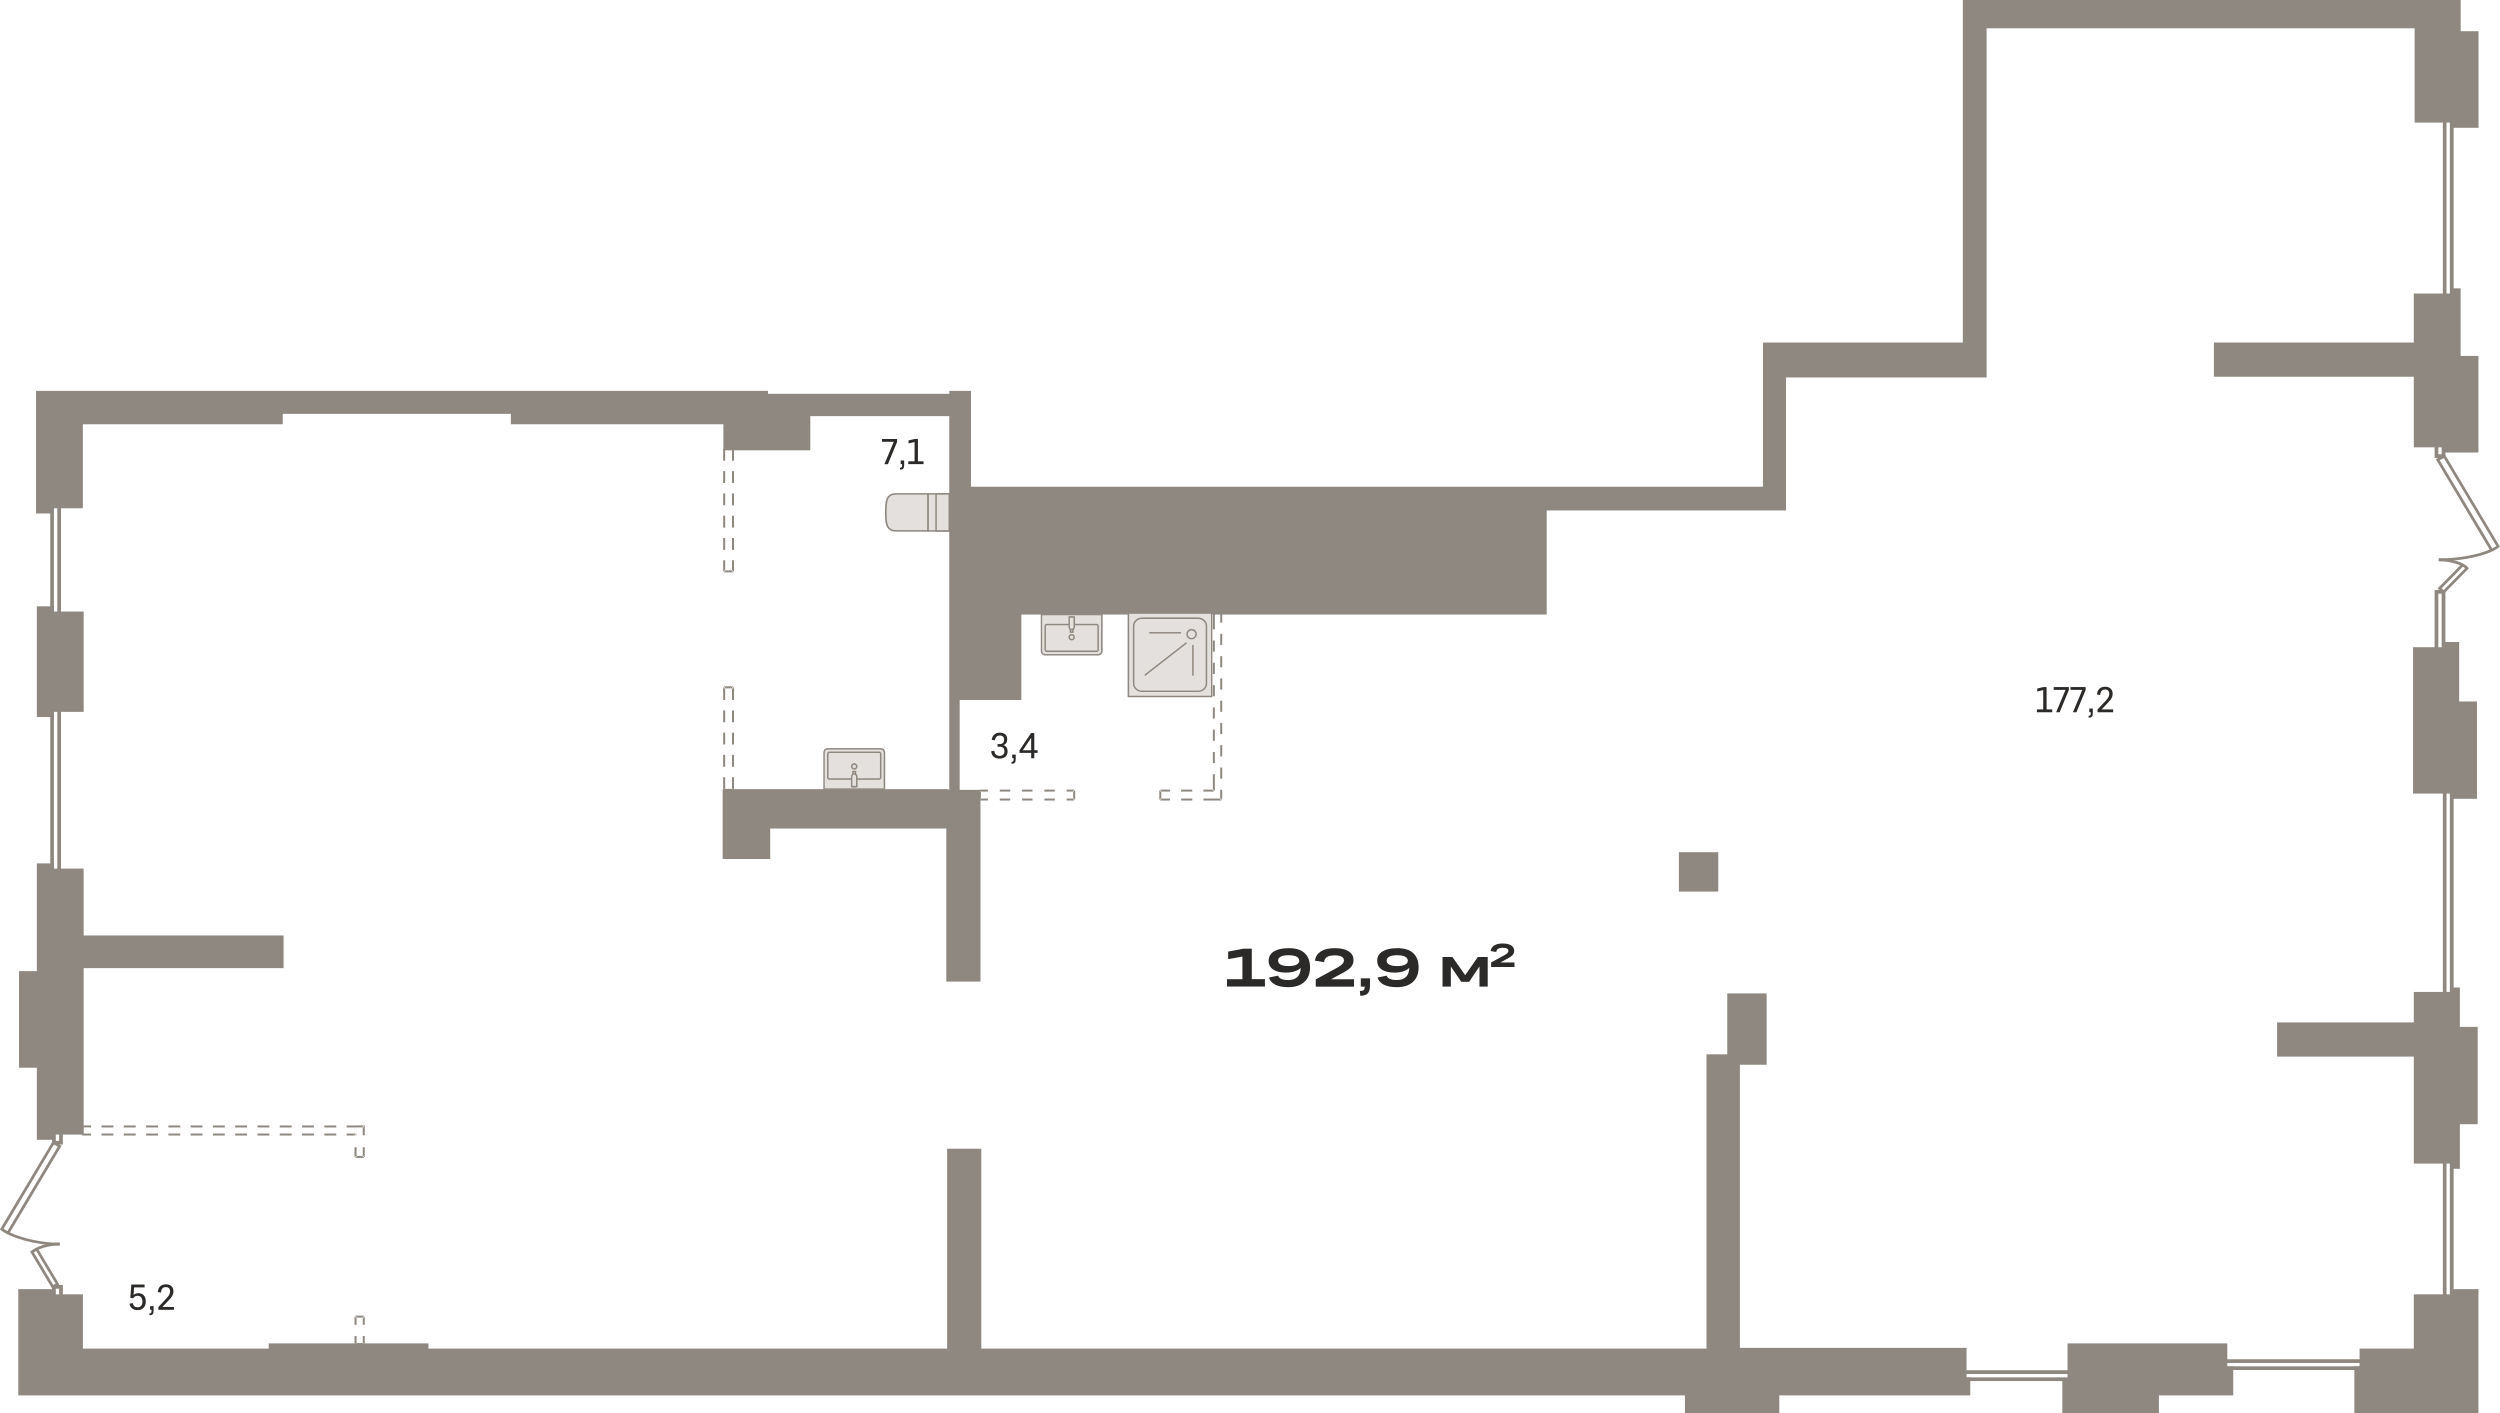 <?xml version="1.0" encoding="utf-8"?>
<!-- Generator: Adobe Illustrator 24.1.2, SVG Export Plug-In . SVG Version: 6.00 Build 0)  -->
<svg version="1.1" id="Слой_1" xmlns="http://www.w3.org/2000/svg" xmlns:xlink="http://www.w3.org/1999/xlink" x="0px" y="0px"
	 viewBox="0 0 3364.4 1901.9" style="enable-background:new 0 0 3364.4 1901.9;" xml:space="preserve">
<g>
	<g>
		<path style="fill-rule:evenodd;clip-rule:evenodd;fill:#8F8880;" d="M1633.5,1065.3h-14v-2.7h14V1065.3L1633.5,1065.3z
			 M1604.5,1065.3h-15v-2.7h15V1065.3L1604.5,1065.3z M1574.5,1065.3h-13v-2.7h13V1065.3L1574.5,1065.3z M1445.5,1065.3h-10v-2.7h10
			V1065.3L1445.5,1065.3z M1419.5,1065.3h-14v-2.7h14V1065.3L1419.5,1065.3z M1389.5,1065.3h-14v-2.7h14V1065.3L1389.5,1065.3z
			 M1359.5,1065.3h-14v-2.7h14V1065.3L1359.5,1065.3z M1329.5,1065.3h-11v-2.7h11V1065.3L1329.5,1065.3z M1446.9,1063.9v12h-2.7v-12
			H1446.9L1446.9,1063.9z M1317.1,1075.9v-12h2.8v12H1317.1L1317.1,1075.9z M1560.1,1075.9v-12h2.7v12H1560.1L1560.1,1075.9z
			 M1318.5,1074.6h11v2.7h-11V1074.6L1318.5,1074.6z M1345.5,1074.6h14v2.7h-14V1074.6L1345.5,1074.6z M1375.5,1074.6h14v2.7h-14
			V1074.6L1375.5,1074.6z M1405.5,1074.6h14v2.7h-14V1074.6L1405.5,1074.6z M1435.5,1074.6h10v2.7h-10V1074.6L1435.5,1074.6z
			 M1561.5,1074.6h13v2.7h-13V1074.6L1561.5,1074.6z M1589.5,1074.6h15v2.7h-15V1074.6L1589.5,1074.6z M1619.5,1074.6h14v2.7h-14
			V1074.6L1619.5,1074.6z M1634.9,825v22h-2.7v-22H1634.9L1634.9,825z M1634.9,862v15h-2.7v-15H1634.9L1634.9,862z M1634.9,892v15
			h-2.7v-15H1634.9L1634.9,892z M1634.9,922v15h-2.7v-15H1634.9L1634.9,922z M1634.9,952v15h-2.7v-15H1634.9L1634.9,952z
			 M1634.9,981.9v15h-2.7v-15H1634.9L1634.9,981.9z M1634.9,1011.9v15h-2.7v-15H1634.9L1634.9,1011.9z M1634.9,1041.9v22h-2.7v-22
			H1634.9L1634.9,1041.9z M1643.5,1077.3h-10v-2.7h10V1077.3L1643.5,1077.3z M1633.5,823.6h10v2.7h-10V823.6L1633.5,823.6z
			 M1642.1,1075.9v-13h2.7v13H1642.1L1642.1,1075.9z M1642.1,1047.9v-15h2.7v15H1642.1L1642.1,1047.9z M1642.1,1017.9v-15h2.7v15
			H1642.1L1642.1,1017.9z M1642.1,987.9v-15h2.7v15H1642.1L1642.1,987.9z M1642.1,958v-15h2.7v15H1642.1L1642.1,958z M1642.1,928
			v-15h2.7v15H1642.1L1642.1,928z M1642.1,898v-15h2.7v15H1642.1L1642.1,898z M1642.1,868v-15h2.7v15H1642.1L1642.1,868z
			 M1642.1,838v-13h2.7v13H1642.1L1642.1,838z M985.1,1062.9v-17h2.7v17H985.1L985.1,1062.9z M985.1,1031.9v-16h2.7v16H985.1
			L985.1,1031.9z M985.1,1001.9v-16h2.7v16H985.1L985.1,1001.9z M985.1,972v-16h2.7v16H985.1L985.1,972z M985.1,942v-17h2.7v17
			H985.1L985.1,942z M985.1,769v-15h2.7v15H985.1L985.1,769z M985.1,740v-16h2.7v16H985.1L985.1,740z M985.1,710v-16h2.7v16H985.1
			L985.1,710z M985.1,680v-16h2.7v16H985.1L985.1,680z M985.1,650v-16h2.7v16H985.1L985.1,650z M985.1,620v-16h2.7v16H985.1
			L985.1,620z M986.5,770.3h-12v-2.7h12V770.3L986.5,770.3z M974.5,602.6h12v2.7h-12V602.6L974.5,602.6z M974.5,923.6h12v2.8h-12
			V923.6L974.5,923.6z M986.5,1064.3h-12v-2.7h12V1064.3L986.5,1064.3z M975.9,604v16h-2.7v-16H975.9L975.9,604z M975.9,634v16h-2.7
			v-16H975.9L975.9,634z M975.9,664v16h-2.7v-16H975.9L975.9,664z M975.9,694v16h-2.7v-16H975.9L975.9,694z M975.9,724v16h-2.7v-16
			H975.9L975.9,724z M975.9,754v15h-2.7v-15H975.9L975.9,754z M975.9,925v17h-2.7v-17H975.9L975.9,925z M975.9,956v16h-2.7v-16
			H975.9L975.9,956z M975.9,985.9v16h-2.7v-16H975.9L975.9,985.9z M975.9,1015.9v16h-2.7v-16H975.9L975.9,1015.9z M975.9,1045.9v17
			h-2.7v-17H975.9L975.9,1045.9z M478.5,1517.3h-12v-2.7h12V1517.3L478.5,1517.3z M452.5,1517.3h-16v-2.7h16V1517.3L452.5,1517.3z
			 M422.5,1517.3h-16v-2.7h16V1517.3L422.5,1517.3z M392.5,1517.3h-16v-2.7h16V1517.3L392.5,1517.3z M362.5,1517.3h-16v-2.7h16
			V1517.3L362.5,1517.3z M332.5,1517.3h-16v-2.7h16V1517.3L332.5,1517.3z M302.5,1517.3h-16v-2.7h16V1517.3L302.5,1517.3z
			 M272.5,1517.3h-16v-2.7h16V1517.3L272.5,1517.3z M242.6,1517.3h-16v-2.7h16V1517.3L242.6,1517.3z M212.6,1517.3h-16v-2.7h16
			V1517.3L212.6,1517.3z M182.6,1517.3h-16v-2.7h16V1517.3L182.6,1517.3z M152.6,1517.3h-16v-2.7h16V1517.3L152.6,1517.3z
			 M110.6,1514.5h12v2.7h-12l-1.4-1.4L110.6,1514.5L110.6,1514.5z M109.2,1515.9v-1.4h1.4L109.2,1515.9L109.2,1515.9z M109.2,1526.9
			v-11h2.8v11H109.2L109.2,1526.9z M477.2,1526.9v-11h2.8v11H477.2L477.2,1526.9z M110.6,1525.5h12v2.7h-12V1525.5L110.6,1525.5z
			 M136.6,1525.5h16v2.7h-16V1525.5L136.6,1525.5z M166.6,1525.5h16v2.7h-16V1525.5L166.6,1525.5z M196.6,1525.5h16v2.7h-16V1525.5
			L196.6,1525.5z M226.6,1525.5h16v2.7h-16V1525.5L226.6,1525.5z M256.5,1525.5h16v2.7h-16V1525.5L256.5,1525.5z M286.5,1525.5h16
			v2.7h-16V1525.5L286.5,1525.5z M316.5,1525.5h16v2.7h-16V1525.5L316.5,1525.5z M346.5,1525.5h16v2.7h-16V1525.5L346.5,1525.5z
			 M376.5,1525.5h16v2.7h-16V1525.5L376.5,1525.5z M406.5,1525.5h16v2.7h-16V1525.5L406.5,1525.5z M436.5,1525.5h16v2.7h-16V1525.5
			L436.5,1525.5z M466.5,1525.5h12v2.7h-12V1525.5L466.5,1525.5z M488.2,1808.9v-11h2.7v11H488.2L488.2,1808.9z M488.2,1782.9v-11
			h2.7v11H488.2L488.2,1782.9z M488.2,1556.9v-13h2.7v13H488.2L488.2,1556.9z M490.9,1515.9v12h-2.7v-12l1.4-1.4L490.9,1515.9
			L490.9,1515.9z M489.5,1514.5h1.4v1.4L489.5,1514.5L489.5,1514.5z M478.5,1514.5h11v2.7h-11V1514.5L478.5,1514.5z M478.5,1770.5
			h11v2.7h-11V1770.5L478.5,1770.5z M489.5,1810.3h-11v-2.8h11V1810.3L489.5,1810.3z M489.5,1558.3h-11v-2.7h11V1558.3L489.5,1558.3
			z M479.9,1515.9v12h-2.8v-12H479.9L479.9,1515.9z M479.9,1543.9v13h-2.8v-13H479.9L479.9,1543.9z M479.9,1771.9v11h-2.8v-11H479.9
			L479.9,1771.9z M479.9,1797.9v11h-2.8v-11H479.9z"/>
	</g>
	<path style="fill:#8F8880;" d="M84.6,1755.8H70.1v-26.5h14.5V1755.8z M75.1,1750.8h4.5v-16.5h-4.5V1750.8z"/>
	<path style="fill:#8F8880;" d="M2866.8,1858.6H2578V1844h288.8V1858.6z M2583,1853.6h278.8v-4.5H2583V1853.6z"/>
	<path style="fill:#8F8880;" d="M3217.3,1843.7h-288.8v-14.5h288.8V1843.7z M2933.5,1838.7h278.8v-4.5h-278.8V1838.7z"/>
	<path style="fill:#8F8880;" d="M3302,1750.2h-14.5v-690.4h14.5V1750.2z M3292.4,1745.2h4.5v-680.4h-4.5V1745.2z"/>
	<path style="fill:#8F8880;" d="M3302,409.2h-14.5v-303h14.5V409.2z M3292.4,404.2h4.5v-293h-4.5V404.2z"/>
	<path style="fill:#8F8880;" d="M82.1,1198.3H67.6V630h14.5V1198.3z M72.6,1193.3h4.5V635h-4.5V1193.3z"/>
	<path style="fill:#8F8880;" d="M3290.9,904.6h-14.5V793.9h14.5V904.6z M3281.4,899.6h4.5V798.9h-4.5V899.6z"/>
	<path style="fill:#8F8880;" d="M84.6,1540.3H70.1v-19.7h14.5V1540.3z M75.1,1535.3h4.5v-9.7h-4.5V1535.3z"/>
	<path style="fill:#8F8880;" d="M3290.9,616.3h-14.5v-19.7h14.5V616.3z M3281.4,611.3h4.5v-9.7h-4.5V611.3z"/>
	<path style="fill:#8F8880;" d="M80.3,1676.1c-32.3,0-67-10.6-79.1-20.5l-1.3-1l71.2-119.2l11.8,6.5l-69.6,116.7
		c15.6,7.4,42.4,13.9,67,13.9V1676.1z M4.9,1653.6c1.4,1,3.1,2.1,5.1,3.1l67.8-113.6l-5.2-2.9L4.9,1653.6z"/>
	<path style="fill:#8F8880;" d="M3282,755.3v-3.8c27.7,0,53.4-5.4,68.5-11.9L3278,618l12.1-6.7l74.2,124.4l-1.3,1
		C3350.4,747.1,3314.8,755.3,3282,755.3z M3283.2,619.4L3354,738c2.1-1.1,4-2.1,5.5-3.2l-70.7-118.4L3283.2,619.4z"/>
	<path style="fill:#8F8880;" d="M70.3,1734.3l-29.8-49.9l1.3-1c6.8-5.6,21.3-11.2,38.5-11.2v3.8c-11.1,0-21.2,2.5-28.4,5.7
		l28.1,47.2L70.3,1734.3z M45.5,1685.4l26.2,43.9l3.2-1.8l-26.3-44.1C47.4,1684.1,46.4,1684.7,45.5,1685.4z"/>
	<path style="fill:#8F8880;" d="M3288.6,799.4l-8.2-7.6l30.5-31c-7.4-3.3-18.6-5.6-28.8-5.6v-3.8c14.5,0,33.7,4.7,39.4,12.2l1,1.3
		L3288.6,799.4z M3285.8,791.7l2.7,2.5l28.9-29.4c-0.8-0.7-1.8-1.5-3-2.2L3285.8,791.7z"/>
	<path style="fill-rule:evenodd;clip-rule:evenodd;fill:#8F8880;" d="M2312.4,1199.9h-53v-53h53L2312.4,1199.9L2312.4,1199.9z
		 M1306.7,526h-29.2v4h-244v-4h-61h-901h-23v165h23v-7h40V571h269l0-14h307v14h286v35h117l0-46h187v503l-1,0v-1h-304v94h64v-41h237
		v206h46v-258h-28V942h83V827h707V687l322,0V508h270V38h576v127h50v7h36V42h-24V26.7V0h-62h-1h-476.7h-130.3v36v425h-239h-30v194
		h-36h-874h-155.8V526L1306.7,526z M24.6,1877.9h2167.9h51.1h23.9v24h127v-24h257v-23v-1h-5v-40h-305v-381l36,0v-96h-53l0,82l-28,0
		v396h-975.9v-269h-46v269h-698v-7h-215v7h-250v-73h-40v-7h-47V1877.9L24.6,1877.9z M3298.4,1741.9h-50v73h-73v24h-7v63h1h166v-167
		h-36v7H3298.4L3298.4,1741.9z M3310.4,1328.9h-12l0,6l-50,0v41h-184v46l184,0v144h50v7l12,0v-60h24v-131h-24V1328.9L3310.4,1328.9z
		 M3005.4,1838.9v39h-100v24h-130v-47h7v-47h215v31H3005.4L3005.4,1838.9z M3310.4,864l-1,0v80h24v131h-36v-7h-50V871h40v-7H3310.4
		L3310.4,864z M3310.4,388h1v91h24v130h-47v-7h-40v-95h-269v-46h269v-66h50v-7H3310.4L3310.4,388z M49.6,816l23,0v7h40v135h-40v7
		h-23V816L49.6,816z M49.6,1436.9h-24l0-130h24v-145h23v7h40v90l269,0v44h-269v224h-40v7h-23L49.6,1436.9z"/>
	<g>
		<g>
			<path style="fill-rule:evenodd;clip-rule:evenodd;fill:#E3E0DD;" d="M1249,664.7v49.8h-43c-13.6,0-14-11-14-24.7v-0.5
				c0-13.6,0.3-24.7,14-24.7H1249z"/>
			<path style="fill:#8F8880;" d="M1250,715.5h-44c-15,0-15-13-15-25.7v-0.5c0-12.6,0-25.7,15-25.7h44V715.5z M1206.1,665.7
				c-12.1,0-12.9,8.9-12.9,23.6v0.5c0,14.7,0.9,23.6,12.9,23.6h42v-47.8H1206.1z"/>
		</g>
		<g>
			<rect x="1249" y="664.7" style="fill-rule:evenodd;clip-rule:evenodd;fill:#E3E0DD;" width="28.5" height="49.8"/>
			<path style="fill:#8F8880;" d="M1278.5,715.5H1248v-51.8h30.5V715.5z M1250,713.5h26.5v-47.8H1250V713.5z"/>
		</g>
		<g>
			<rect x="1259.7" y="664.7" style="fill-rule:evenodd;clip-rule:evenodd;fill:#E3E0DD;" width="17.8" height="49.8"/>
			<path style="fill:#8F8880;" d="M1278.5,715.5h-19.8v-51.8h19.8V715.5z M1260.7,713.5h15.8v-47.8h-15.8V713.5z"/>
		</g>
	</g>
	<g>
		<g>
			<path style="fill-rule:evenodd;clip-rule:evenodd;fill:#E3E0DD;" d="M1477.9,881.2h-71.3c-2.8,0-5-2.2-5-5V827h81.3v49.2
				C1482.9,878.9,1480.7,881.2,1477.9,881.2z"/>
			<path style="fill:#8F8880;" d="M1477.9,882.2h-71.3c-3.3,0-6-2.7-6-6V826h83.3v50.2C1483.9,879.5,1481.2,882.2,1477.9,882.2z
				 M1402.5,828v48.2c0,2.2,1.8,4,4,4h71.3c2.2,0,4-1.8,4-4V828H1402.5z"/>
		</g>
		<g>
			<path style="fill-rule:evenodd;clip-rule:evenodd;fill:#E3E0DD;" d="M1408.6,840.5h67.2c1.1,0,2,0.9,2,2.1v31.8
				c0,1.2-0.9,2.1-2,2.1h-67.2c-1.1,0-2-0.9-2-2.1v-31.8C1406.6,841.5,1407.5,840.5,1408.6,840.5z"/>
			<path style="fill:#8F8880;" d="M1475.8,877.5h-67.2c-1.7,0-3-1.4-3-3.1v-31.8c0-1.7,1.4-3.1,3-3.1h67.2c1.7,0,3,1.4,3,3.1v31.8
				C1478.8,876.1,1477.5,877.5,1475.8,877.5z M1408.6,841.5c-0.6,0-1,0.5-1,1.1v31.8c0,0.6,0.5,1.1,1,1.1h67.2c0.6,0,1-0.5,1-1.1
				v-31.8c0-0.6-0.5-1.1-1-1.1H1408.6z"/>
		</g>
		<g>
			<rect x="1440.5" y="830.3" style="fill-rule:evenodd;clip-rule:evenodd;fill:#E3E0DD;" width="3.4" height="20.3"/>
			<path style="fill:#8F8880;" d="M1444.9,851.7h-5.4v-22.3h5.4V851.7z M1441.5,849.7h1.4v-18.3h-1.4V849.7z"/>
		</g>
		<g>
			<path style="fill-rule:evenodd;clip-rule:evenodd;fill:#E3E0DD;" d="M1442.2,847.3L1442.2,847.3c1.9,0,3.4-1.5,3.4-3.4v-13.6
				h-6.8v13.6C1438.8,845.8,1440.3,847.3,1442.2,847.3z"/>
			<path style="fill:#8F8880;" d="M1442.3,848.3L1442.3,848.3c-2.5,0-4.4-2-4.4-4.4v-14.6h8.8v14.6
				C1446.6,846.3,1444.7,848.3,1442.3,848.3z M1439.8,831.3v12.6c0,1.3,1.1,2.4,2.4,2.4h0.1c1.3,0,2.4-1.1,2.4-2.4v-12.6H1439.8z"/>
		</g>
		<g>
			<path style="fill-rule:evenodd;clip-rule:evenodd;fill:#E3E0DD;" d="M1445.6,857.5c0,1.9-1.5,3.4-3.4,3.4c-1.9,0-3.4-1.5-3.4-3.4
				c0-1.9,1.5-3.4,3.4-3.4C1444.1,854.1,1445.6,855.6,1445.6,857.5z"/>
			<path style="fill:#8F8880;" d="M1442.2,861.9c-2.4,0-4.4-2-4.4-4.4c0-2.4,2-4.4,4.4-4.4s4.4,2,4.4,4.4
				C1446.6,859.9,1444.6,861.9,1442.2,861.9z M1442.2,855.1c-1.3,0-2.4,1.1-2.4,2.4c0,1.3,1.1,2.4,2.4,2.4s2.4-1.1,2.4-2.4
				C1444.6,856.1,1443.5,855.1,1442.2,855.1z"/>
		</g>
	</g>
	<g>
		<g>
			<path style="fill-rule:evenodd;clip-rule:evenodd;fill:#E3E0DD;" d="M1185.2,1007.7h-71.3c-2.8,0-5,2.2-5,5v49.2h81.3v-49.2
				C1190.2,1010,1188,1007.7,1185.2,1007.7z"/>
			<path style="fill:#8F8880;" d="M1191.3,1062.9h-83.3v-50.2c0-3.3,2.7-6,6-6h71.3c3.3,0,6,2.7,6,6V1062.9z M1109.9,1060.9h79.3
				v-48.2c0-2.2-1.8-4-4-4h-71.3c-2.2,0-4,1.8-4,4V1060.9z"/>
		</g>
		<g>
			<path style="fill-rule:evenodd;clip-rule:evenodd;fill:#E3E0DD;" d="M1116,1048.4h67.2c1.1,0,2-0.9,2-2.1v-31.8
				c0-1.2-0.9-2.1-2-2.1H1116c-1.1,0-2,0.9-2,2.1v31.8C1114,1047.4,1114.9,1048.4,1116,1048.4z"/>
			<path style="fill:#8F8880;" d="M1183.2,1049.4H1116c-1.7,0-3-1.4-3-3.1v-31.8c0-1.7,1.4-3.1,3-3.1h67.2c1.7,0,3,1.4,3,3.1v31.8
				C1186.2,1048,1184.8,1049.4,1183.2,1049.4z M1116,1013.4c-0.6,0-1,0.5-1,1.1v31.8c0,0.6,0.5,1.1,1,1.1h67.2c0.6,0,1-0.5,1-1.1
				v-31.8c0-0.6-0.5-1.1-1-1.1H1116z"/>
		</g>
		<g>
			<rect x="1147.9" y="1038.2" style="fill-rule:evenodd;clip-rule:evenodd;fill:#E3E0DD;" width="3.4" height="20.3"/>
			<path style="fill:#8F8880;" d="M1152.3,1059.6h-5.4v-22.3h5.4V1059.6z M1148.9,1057.6h1.4v-18.3h-1.4V1057.6z"/>
		</g>
		<g>
			<path style="fill-rule:evenodd;clip-rule:evenodd;fill:#E3E0DD;" d="M1149.5,1041.6L1149.5,1041.6c1.9,0,3.4,1.5,3.4,3.4v13.6
				h-6.8V1045C1146.2,1043.1,1147.7,1041.6,1149.5,1041.6z"/>
			<path style="fill:#8F8880;" d="M1154,1059.6h-8.8V1045c0-2.4,2-4.4,4.4-4.4h0.1c2.4,0,4.4,2,4.4,4.4V1059.6z M1147.2,1057.6h4.8
				V1045c0-1.3-1.1-2.4-2.4-2.4h-0.1c-1.3,0-2.4,1.1-2.4,2.4V1057.6z"/>
		</g>
		<g>
			<path style="fill-rule:evenodd;clip-rule:evenodd;fill:#E3E0DD;" d="M1153,1031.4c0-1.9-1.5-3.4-3.4-3.4c-1.9,0-3.4,1.5-3.4,3.4
				c0,1.9,1.5,3.4,3.4,3.4C1151.4,1034.8,1153,1033.3,1153,1031.4z"/>
			<path style="fill:#8F8880;" d="M1149.6,1035.8c-2.4,0-4.4-2-4.4-4.4c0-2.4,2-4.4,4.4-4.4c2.4,0,4.4,2,4.4,4.4
				C1154,1033.9,1152,1035.8,1149.6,1035.8z M1149.6,1029.1c-1.3,0-2.4,1.1-2.4,2.4c0,1.3,1.1,2.4,2.4,2.4c1.3,0,2.4-1.1,2.4-2.4
				C1152,1030.1,1150.9,1029.1,1149.6,1029.1z"/>
		</g>
	</g>
	<g>
		<g>
			<rect x="1518.6" y="825" style="fill-rule:evenodd;clip-rule:evenodd;fill:#E3E0DD;" width="112.1" height="112.3"/>
			<path style="fill:#8F8880;" d="M1631.6,938.3h-114.1V824h114.1V938.3z M1519.6,936.3h110.1V826h-110.1V936.3z"/>
		</g>
		<g>
			<path style="fill-rule:evenodd;clip-rule:evenodd;fill:#E3E0DD;" d="M1612.2,832H1537c-6.3,0-11.4,4.7-11.4,10.6v77.2
				c0,5.8,5.1,10.6,11.4,10.6h75.2c6.3,0,11.4-4.7,11.4-10.6v-77.2C1623.6,836.7,1618.5,832,1612.2,832z"/>
			<path style="fill:#8F8880;" d="M1612.2,931.3H1537c-6.9,0-12.4-5.2-12.4-11.6v-77.2c0-6.4,5.6-11.6,12.4-11.6h75.2
				c6.9,0,12.4,5.2,12.4,11.6v77.2C1624.6,926.1,1619.1,931.3,1612.2,931.3z M1537,833c-5.8,0-10.4,4.3-10.4,9.6v77.2
				c0,5.3,4.7,9.6,10.4,9.6h75.2c5.8,0,10.4-4.3,10.4-9.6v-77.2c0-5.3-4.7-9.6-10.4-9.6H1537z"/>
		</g>
		<g>
			<path style="fill-rule:evenodd;clip-rule:evenodd;fill:#E3E0DD;" d="M1597.5,853.5c0,3.4,2.7,6.1,6.1,6.1c3.4,0,6.1-2.7,6.1-6.1
				c0-3.4-2.7-6.1-6.1-6.1C1600.2,847.4,1597.5,850.1,1597.5,853.5z"/>
			<path style="fill:#8F8880;" d="M1603.6,860.5c-3.9,0-7.1-3.2-7.1-7.1c0-3.9,3.2-7.1,7.1-7.1c3.9,0,7.1,3.2,7.1,7.1
				C1610.6,857.4,1607.5,860.5,1603.6,860.5z M1603.6,848.4c-2.8,0-5.1,2.3-5.1,5.1s2.3,5.1,5.1,5.1s5.1-2.3,5.1-5.1
				S1606.4,848.4,1603.6,848.4z"/>
		</g>
		<rect x="1604.4" y="868" style="fill:#8F8880;" width="2" height="41.3"/>
		<rect x="1546.6" y="850.6" style="fill:#8F8880;" width="42.8" height="2"/>
		
			<rect x="1532.1" y="886.2" transform="matrix(0.79 -0.614 0.614 0.79 -214.561 1148.588)" style="fill:#8F8880;" width="71.2" height="2"/>
	</g>
	<path style="fill-rule:evenodd;clip-rule:evenodd;fill:#2C2A28;" d="M185.1,1763.1c-2.9,0-5.3-0.7-7.2-2.2
		c-1.9-1.4-3.1-3.6-3.6-6.4l4.3-0.9c0.4,1.9,1.1,3.3,2.2,4.3c1.1,1,2.5,1.4,4.3,1.4c2.1,0,3.7-0.7,4.9-2c1.1-1.3,1.7-3.2,1.7-5.6
		c0-2.5-0.6-4.4-1.7-5.8c-1.1-1.4-2.7-2.1-4.7-2.1c-2.7,0-4.7,1.1-6.1,3.3l-3.8-0.5l1.3-17.9h17.9v3.8h-14.1l-0.8,10.2
		c1.7-1.6,3.9-2.4,6.5-2.4c3,0,5.5,1,7.3,2.9c1.8,2,2.7,4.7,2.7,8.3c0,3.6-1,6.4-3,8.4C191.1,1762.1,188.4,1763.1,185.1,1763.1
		L185.1,1763.1z M202.1,1757.7h4.6v6.1c0,2.4-0.4,4-1.3,4.9c-0.8,0.9-2.2,1.3-4.2,1.4l-0.2-2.6c1.1,0,1.9-0.2,2.3-0.7
		c0.4-0.4,0.6-1.3,0.6-2.6v-1.6h-1.9V1757.7L202.1,1757.7z M213.2,1758.9l11-11.8c1.8-1.9,3.1-3.6,3.7-5c0.7-1.4,1-2.8,1-4.3
		c0-1.8-0.5-3.2-1.5-4.2c-1-1-2.4-1.5-4.2-1.5c-2,0-3.6,0.6-4.7,1.9c-1.1,1.3-1.7,3.1-1.8,5.5l-4.3-0.7c0.2-3.4,1.3-5.9,3.2-7.7
		c1.9-1.8,4.5-2.7,7.7-2.7c3.1,0,5.6,0.8,7.4,2.5c1.8,1.7,2.7,3.9,2.7,6.8c0,1.4-0.2,2.7-0.6,4c-0.4,1.2-1.1,2.5-2,3.8
		c-0.9,1.3-2.2,2.8-3.8,4.4l-8.4,9h15.5v3.8h-21V1758.9z"/>
	<path style="fill-rule:evenodd;clip-rule:evenodd;fill:#2C2A28;" d="M1207.3,594.6l-12.4,30.1h-4.7l12.6-30.1h-15.9v-3.8h20.4
		V594.6L1207.3,594.6z M1212.2,619.7h4.6v6.1c0,2.4-0.4,4-1.3,4.9c-0.8,0.9-2.2,1.3-4.2,1.4l-0.2-2.6c1.1,0,1.9-0.2,2.3-0.7
		c0.4-0.4,0.6-1.3,0.6-2.6v-1.6h-1.9V619.7L1212.2,619.7z M1222.3,624.6v-3.8h8.5v-26l-8.1,1.9v-4l8.4-2h4.2v30.1h7.6v3.8H1222.3z"
		/>
	<path style="fill-rule:evenodd;clip-rule:evenodd;fill:#2C2A28;" d="M1356,1011.2c0,3-1,5.4-2.9,7.1c-2,1.7-4.6,2.6-7.8,2.6
		s-5.9-0.8-7.9-2.4c-2-1.6-3.2-4.1-3.6-7.4l4.3-0.8c0.5,4.6,2.9,6.9,7.2,6.9c2,0,3.6-0.5,4.7-1.6c1.1-1.1,1.7-2.6,1.7-4.6
		c0-1.9-0.5-3.4-1.5-4.5c-1-1-2.5-1.6-4.5-1.6h-3.3v-3.6h3.3c1.7,0,3.1-0.5,4.1-1.5c1-1,1.5-2.5,1.5-4.3c0-1.8-0.5-3.2-1.5-4.2
		c-1-1-2.5-1.5-4.4-1.5c-1.8,0-3.2,0.6-4.4,1.7c-1.1,1.1-1.9,2.8-2.2,4.9l-4.2-0.9c0.4-3,1.6-5.3,3.5-7c1.9-1.7,4.4-2.5,7.4-2.5
		c3.1,0,5.5,0.8,7.3,2.3c1.8,1.5,2.7,3.7,2.7,6.4c0,2-0.4,3.7-1.3,5.1c-0.9,1.4-2.2,2.4-3.8,3
		C1354.1,1004.1,1356,1006.9,1356,1011.2L1356,1011.2z M1362.3,1015.5h4.6v6.1c0,2.4-0.4,4-1.3,4.9c-0.8,0.9-2.2,1.3-4.2,1.4
		l-0.2-2.6c1.1,0,1.9-0.2,2.3-0.7c0.4-0.4,0.6-1.3,0.6-2.6v-1.6h-1.9V1015.5L1362.3,1015.5z M1391.9,1020.4h-4.2v-7.2H1372v-3.4
		l15.6-23.3h4.3v23.1h4.5v3.6h-4.5V1020.4L1391.9,1020.4z M1376.4,1009.7h11.3v-16.8L1376.4,1009.7z"/>
	<path style="fill-rule:evenodd;clip-rule:evenodd;fill:#2C2A28;" d="M2741.2,958.5v-3.8h8.5v-26l-8.1,1.9v-4l8.4-2h4.2v30.1h7.6
		v3.8H2741.2L2741.2,958.5z M2784.2,928.4l-12.4,30.1h-4.7l12.6-30.1h-15.9v-3.8h20.4V928.4L2784.2,928.4z M2806.8,928.4l-12.4,30.1
		h-4.7l12.6-30.1h-15.9v-3.8h20.4V928.4L2806.8,928.4z M2811.8,953.5h4.6v6.1c0,2.4-0.4,4-1.3,4.9c-0.8,0.9-2.2,1.3-4.2,1.4
		l-0.2-2.6c1.1,0,1.9-0.2,2.3-0.7c0.4-0.4,0.6-1.3,0.6-2.6v-1.6h-1.9V953.5L2811.8,953.5z M2822.9,954.7l11-11.8
		c1.8-1.9,3.1-3.6,3.7-5c0.7-1.4,1-2.8,1-4.3c0-1.8-0.5-3.2-1.5-4.2c-1-1-2.4-1.5-4.2-1.5c-2,0-3.6,0.6-4.7,1.9
		c-1.1,1.3-1.7,3.1-1.8,5.5l-4.3-0.7c0.2-3.4,1.3-5.9,3.2-7.7c1.9-1.8,4.5-2.7,7.7-2.7c3.1,0,5.6,0.8,7.4,2.5
		c1.8,1.7,2.7,3.9,2.7,6.8c0,1.4-0.2,2.7-0.6,4c-0.4,1.2-1.1,2.5-2,3.8c-0.9,1.3-2.2,2.8-3.8,4.4l-8.4,9h15.5v3.8h-21V954.7z"/>
	<g>
		<path style="fill-rule:evenodd;clip-rule:evenodd;fill:#2C2A28;" d="M1651.2,1327.7v-9.9h20.8v-30.5l-19.2,3.5v-10.2l20.8-3.9h11
			v41h17.7v9.9H1651.2L1651.2,1327.7z M1763,1301.9c0,8.4-2.6,15-7.7,19.6c-5.1,4.7-12.4,7-21.8,7c-7.1,0-12.8-1.1-17.2-3.3
			c-4.4-2.2-7.3-5.4-8.6-9.7l12.4-2.5c1.2,3.9,5.7,5.9,13.5,5.9c10.9,0,16.5-5.5,16.9-16.5c-2,2.1-4.7,3.7-8.1,4.8
			c-3.4,1.1-7.4,1.7-11.8,1.7c-7.4,0-13.2-1.4-17.2-4.1c-4.1-2.8-6.1-6.7-6.1-11.9c0-5.4,2.4-9.6,7.1-12.5c4.7-2.9,11.4-4.4,20-4.4
			c9.4,0,16.5,2.2,21.4,6.7C1760.5,1287.2,1763,1293.6,1763,1301.9L1763,1301.9z M1734.2,1285.5c-4.7,0-8.2,0.6-10.6,1.9
			c-2.4,1.2-3.6,3-3.6,5.3c0,2.4,1.2,4.3,3.6,5.5c2.4,1.3,5.9,1.9,10.6,1.9c4.6,0,8.2-0.6,10.6-1.9c2.4-1.3,3.7-3,3.7-5.2
			c0-2.4-1.2-4.3-3.7-5.6C1742.3,1286.2,1738.8,1285.5,1734.2,1285.5L1734.2,1285.5z M1770.9,1317.9l25.2-13.7
			c3.4-1.8,6-3.3,7.8-4.7c1.8-1.3,3-2.5,3.7-3.6c0.7-1.1,1-2.3,1-3.6c0-2.1-1-3.7-3.1-4.9c-2-1.1-5.1-1.7-9.2-1.7
			c-4.7,0-8.2,0.7-10.5,2.2c-2.3,1.5-3.6,3.8-3.9,6.9l-12.4-2c0.9-5.5,3.6-9.6,8.1-12.5c4.5-2.9,10.7-4.3,18.7-4.3
			c8,0,14.2,1.4,18.6,4.2c4.4,2.8,6.6,6.7,6.6,11.6c0,1.9-0.3,3.7-0.8,5.2c-0.5,1.5-1.5,3.1-2.9,4.7c-1.4,1.6-3.4,3.2-5.9,4.8
			c-2.5,1.6-5.7,3.4-9.6,5.3l-11.1,6.1h31v9.9h-51.5V1317.9L1770.9,1317.9z M1831.3,1316.6h12.4v9.7c0,4.9-1,8.4-3,10.5
			c-2,2.1-5.3,3.2-10.1,3.3l-0.5-6.5c2.6,0,4.3-0.4,5.2-1.2c0.9-0.8,1.3-2.4,1.3-4.7h-5.3V1316.6L1831.3,1316.6z M1909.1,1301.9
			c0,8.4-2.6,15-7.7,19.6c-5.1,4.7-12.4,7-21.8,7c-7.1,0-12.8-1.1-17.2-3.3c-4.4-2.2-7.3-5.4-8.6-9.7l12.4-2.5
			c1.2,3.9,5.7,5.9,13.5,5.9c10.9,0,16.5-5.5,16.9-16.5c-2,2.1-4.7,3.7-8.1,4.8c-3.4,1.1-7.3,1.7-11.8,1.7c-7.4,0-13.2-1.4-17.2-4.1
			c-4.1-2.8-6.1-6.7-6.1-11.9c0-5.4,2.4-9.6,7.1-12.5c4.7-2.9,11.4-4.4,20-4.4c9.4,0,16.5,2.2,21.4,6.7
			C1906.7,1287.2,1909.1,1293.6,1909.1,1301.9L1909.1,1301.9z M1880.3,1285.5c-4.7,0-8.2,0.6-10.6,1.9c-2.4,1.2-3.6,3-3.6,5.3
			c0,2.4,1.2,4.3,3.6,5.5c2.4,1.3,5.9,1.9,10.6,1.9c4.6,0,8.2-0.6,10.6-1.9c2.4-1.3,3.7-3,3.7-5.2c0-2.4-1.2-4.3-3.7-5.6
			C1888.5,1286.2,1884.9,1285.5,1880.3,1285.5z"/>
		<polygon style="fill-rule:evenodd;clip-rule:evenodd;fill:#2C2A28;" points="1952.5,1327.7 1941.3,1327.7 1941.3,1287.9 
			1954.6,1287.9 1971.8,1312.4 1988.8,1287.9 2002.1,1287.9 2002.1,1327.7 1991,1327.7 1991,1300.6 1977.1,1321.3 1966.6,1321.3 
			1952.5,1300.7 		"/>
		<path style="fill-rule:evenodd;clip-rule:evenodd;fill:#2C2A28;" d="M2006.8,1295.2l15.4-8.4c2.1-1.1,3.7-2,4.8-2.9
			c1.1-0.8,1.9-1.5,2.3-2.2c0.4-0.7,0.6-1.4,0.6-2.2c0-1.3-0.6-2.3-1.9-3c-1.2-0.7-3.1-1-5.6-1c-2.9,0-5,0.5-6.4,1.4
			c-1.4,0.9-2.2,2.3-2.4,4.2l-7.6-1.2c0.5-3.3,2.2-5.9,4.9-7.6c2.8-1.7,6.6-2.6,11.4-2.6c4.9,0,8.7,0.9,11.4,2.6
			c2.7,1.7,4,4.1,4,7.1c0,1.2-0.2,2.2-0.5,3.2s-0.9,1.9-1.8,2.8c-0.9,1-2.1,1.9-3.6,2.9c-1.5,1-3.5,2.1-5.8,3.2l-6.8,3.7h18.9v6.1
			h-31.4V1295.2z"/>
	</g>
</g>
</svg>
